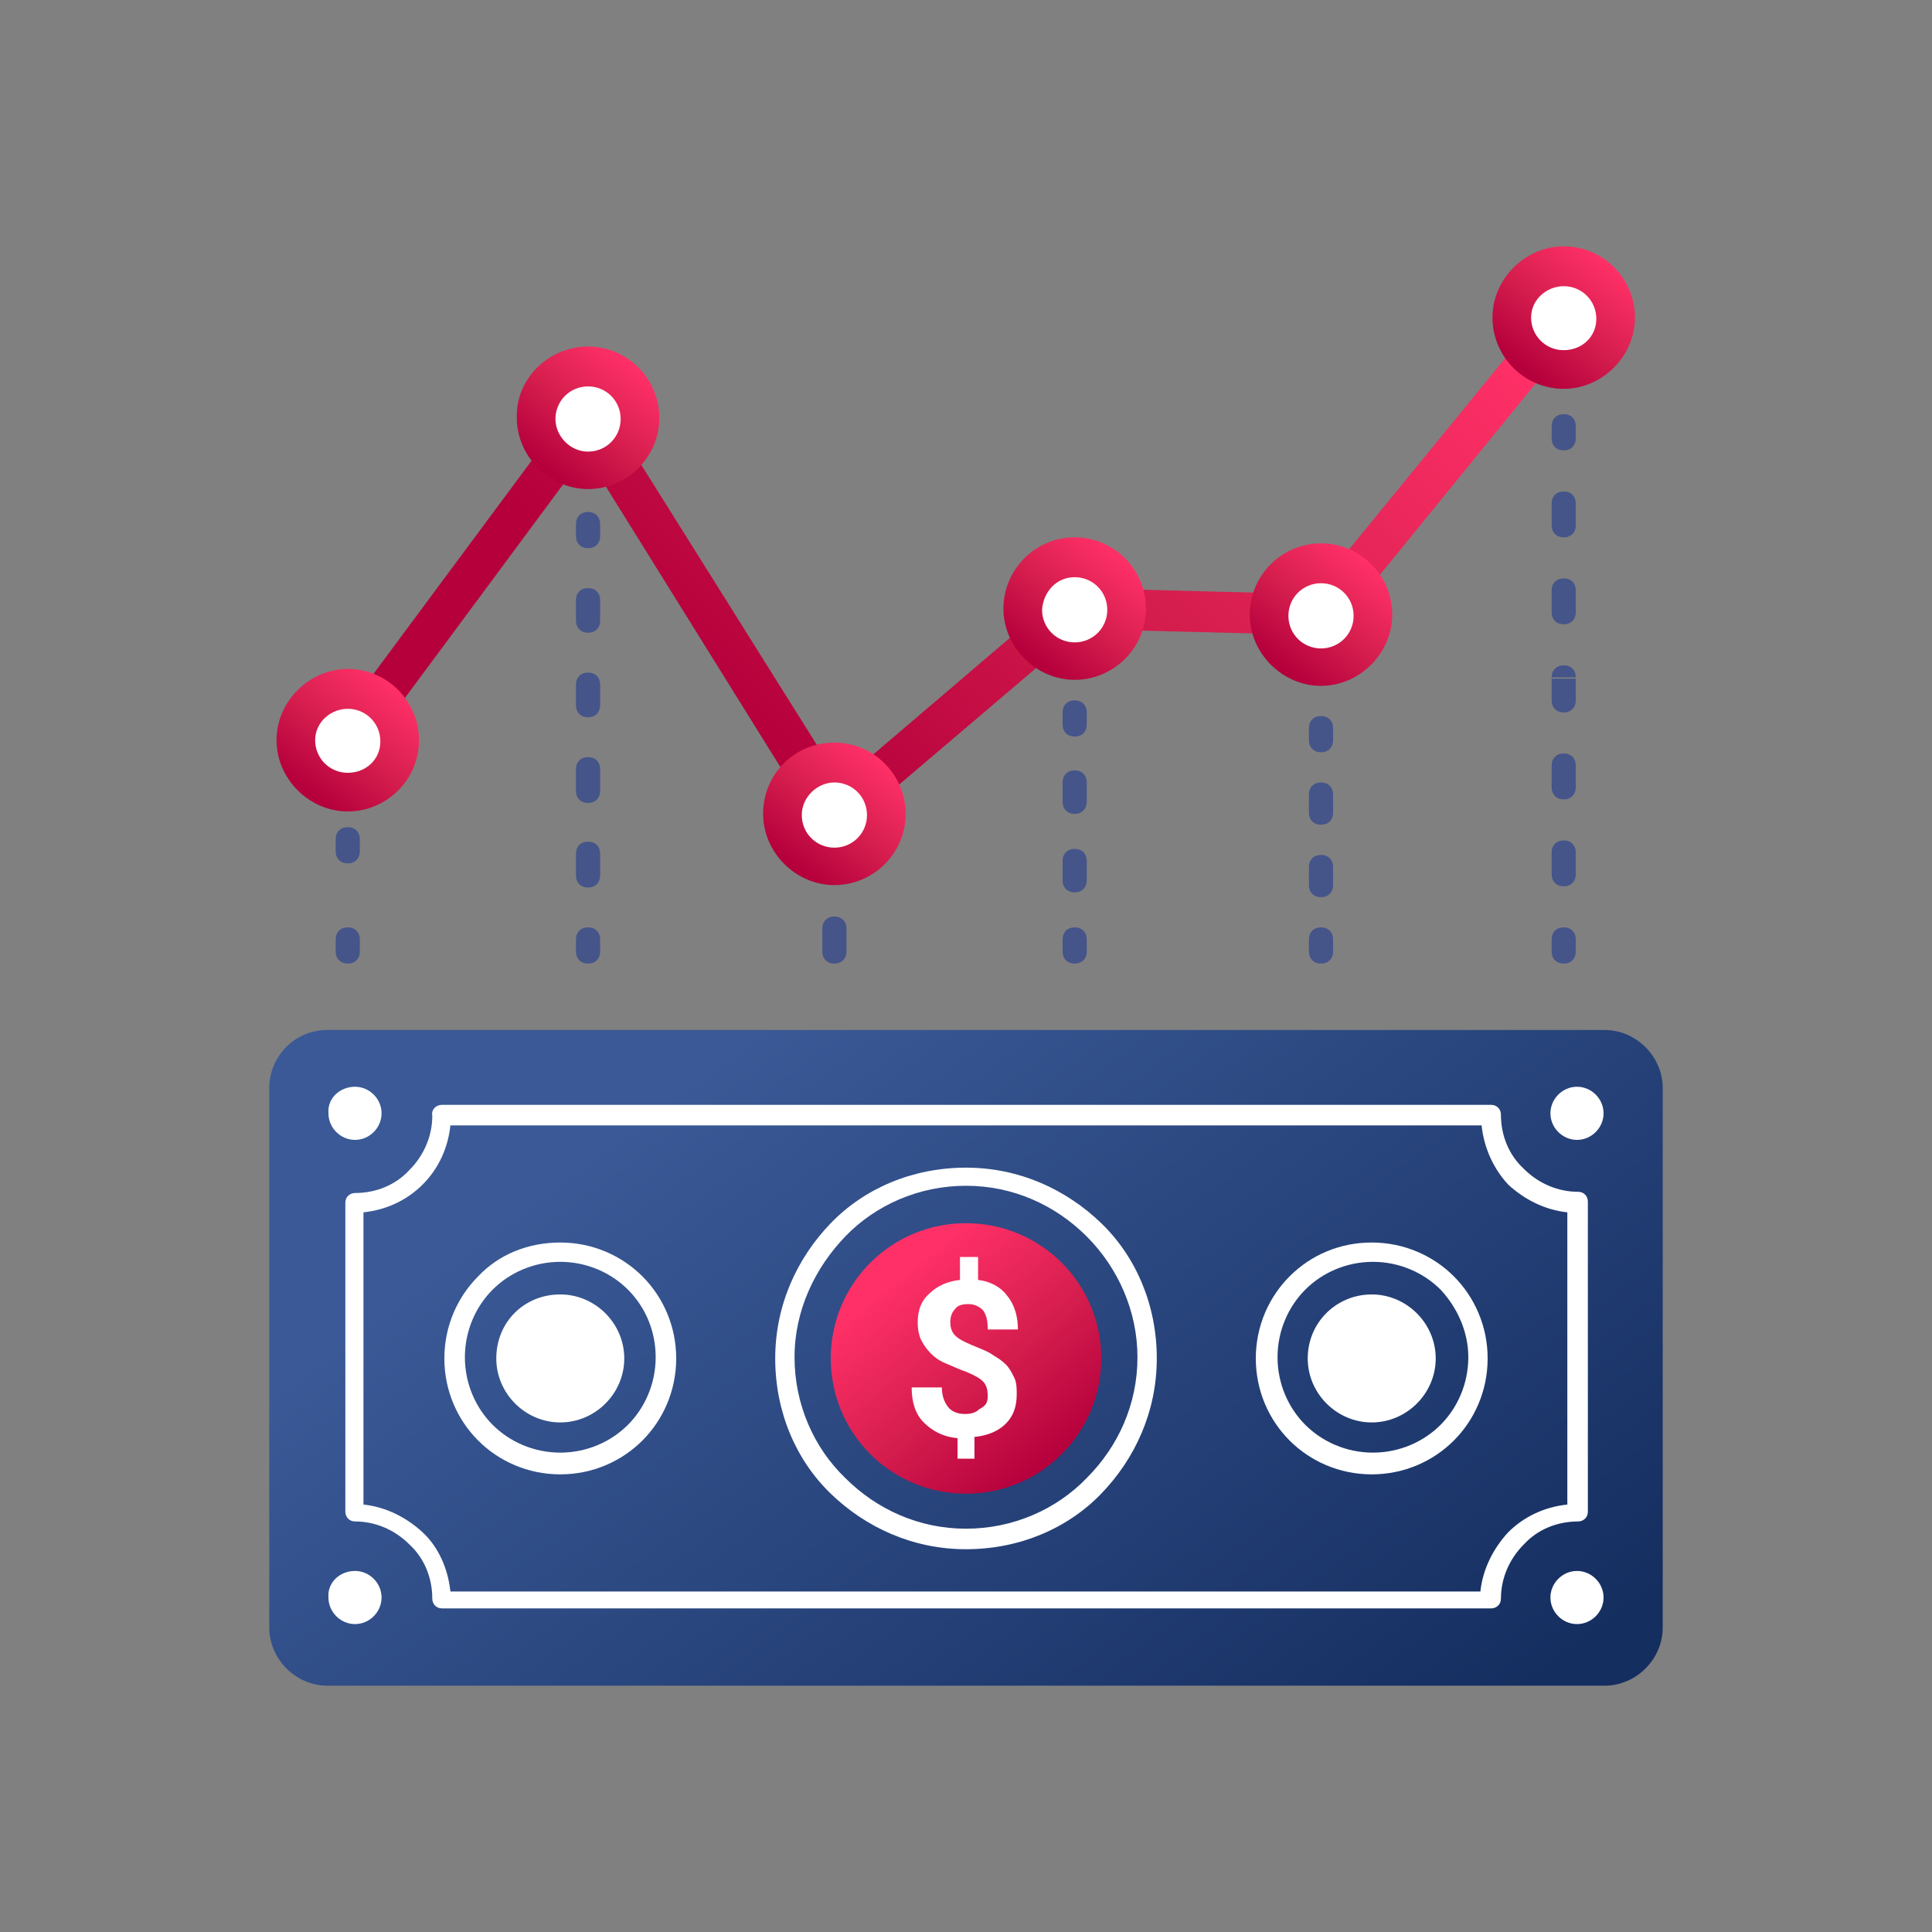 <?xml version="1.0" encoding="utf-8"?>
<!-- Generator: Adobe Illustrator 23.0.5, SVG Export Plug-In . SVG Version: 6.00 Build 0)  -->
<svg version="1.1" id="Layer_1" xmlns="http://www.w3.org/2000/svg" xmlns:xlink="http://www.w3.org/1999/xlink" x="0px" y="0px"
	 viewBox="0 0 160 160" style="enable-background:new 0 0 160 160;" xml:space="preserve">
<rect x="0" y="0" width="160" height="160" fill="#808080" stroke="none"/>
<style type="text/css">
	.st0{fill:none;}
	.st1{fill-rule:evenodd;clip-rule:evenodd;fill:url(#SVGID_1_);}
	.st2{fill:#FFFFFF;}
	.st3{fill-rule:evenodd;clip-rule:evenodd;fill:url(#SVGID_2_);}
	.st4{fill-rule:evenodd;clip-rule:evenodd;fill:url(#SVGID_3_);}
	.st5{fill-rule:evenodd;clip-rule:evenodd;fill:url(#SVGID_4_);}
	.st6{fill-rule:evenodd;clip-rule:evenodd;fill:url(#SVGID_5_);}
	.st7{fill-rule:evenodd;clip-rule:evenodd;fill:url(#SVGID_6_);}
	.st8{fill-rule:evenodd;clip-rule:evenodd;fill:url(#SVGID_7_);}
	.st9{fill-rule:evenodd;clip-rule:evenodd;fill:url(#SVGID_8_);}
	.st10{fill-rule:evenodd;clip-rule:evenodd;fill:url(#SVGID_9_);}
	.st11{fill:#45558A;}
	.st12{fill-rule:evenodd;clip-rule:evenodd;fill:#FFFFFF;}
</style>
<g id="Layer_x0020_1">
	<polygon class="st0" points="0,0 160,0 160,160 0,160 	"/>
	
		<linearGradient id="SVGID_1_" gradientUnits="userSpaceOnUse" x1="109.879" y1="9.482" x2="60.656" y2="75.44" gradientTransform="matrix(1 0 0 -1 0 162)">
		<stop  offset="0" style="stop-color:#152E60"/>
		<stop  offset="1" style="stop-color:#3A5996"/>
	</linearGradient>
	<path class="st1" d="M27.1,85.3h105.8c2.6,0,4.8,2.2,4.8,4.8v44.7c0,2.6-2.2,4.8-4.8,4.8H27.1c-2.6,0-4.8-2.2-4.8-4.8V90.1
		C22.3,87.5,24.4,85.3,27.1,85.3z"/>
	<path class="st2" d="M36.6,91.5h86.9c0.5,0,0.8,0.4,0.8,0.8c0,1.8,0.7,3.4,1.9,4.5c1.2,1.2,2.8,1.9,4.5,1.9c0.5,0,0.8,0.4,0.8,0.8
		v25.7c0,0.5-0.4,0.8-0.8,0.8c-1.8,0-3.4,0.7-4.5,1.9c-1.2,1.2-1.9,2.8-1.9,4.5c0,0.5-0.4,0.8-0.8,0.8H36.6c-0.5,0-0.8-0.4-0.8-0.8
		c0-1.8-0.7-3.4-1.9-4.5c-1.2-1.2-2.8-1.9-4.5-1.9c-0.5,0-0.8-0.4-0.8-0.8V99.6c0-0.5,0.4-0.8,0.8-0.8c1.8,0,3.4-0.7,4.5-1.9
		c1.2-1.2,1.9-2.8,1.9-4.5C35.7,91.9,36.1,91.5,36.6,91.5z M122.7,93.2H37.3c-0.2,1.9-1,3.6-2.3,4.9s-3,2.1-4.9,2.3v24.2
		c1.9,0.2,3.6,1.1,4.9,2.3s2.1,3,2.3,4.9h85.3c0.2-1.9,1.1-3.6,2.3-4.9c1.3-1.3,3-2.1,4.9-2.3v-24.2c-1.9-0.2-3.6-1.1-4.9-2.3
		C123.7,96.8,122.9,95.1,122.7,93.2z"/>
	<path class="st2" d="M80,96.7c4.4,0,8.3,1.8,11.2,4.6s4.6,6.8,4.6,11.2c0,4.4-1.8,8.3-4.6,11.2s-6.8,4.6-11.2,4.6
		s-8.3-1.8-11.2-4.6s-4.6-6.8-4.6-11.2c0-4.4,1.8-8.3,4.6-11.2S75.6,96.7,80,96.7z M90,102.4c-2.6-2.6-6.1-4.2-10-4.2
		c-3.9,0-7.5,1.6-10,4.2s-4.2,6.1-4.2,10c0,3.9,1.6,7.5,4.2,10c2.6,2.6,6.1,4.2,10,4.2c3.9,0,7.5-1.6,10-4.2c2.6-2.6,4.2-6.1,4.2-10
		C94.2,108.6,92.6,105,90,102.4z"/>
	
		<linearGradient id="SVGID_2_" gradientUnits="userSpaceOnUse" x1="87.001" y1="40.81" x2="74.466" y2="56.403" gradientTransform="matrix(1 0 0 -1 0 162)">
		<stop  offset="0" style="stop-color:#B5003C"/>
		<stop  offset="0.478" style="stop-color:#D61E4E"/>
		<stop  offset="1" style="stop-color:#FF3067"/>
	</linearGradient>
	<path class="st3" d="M80,101.3c6.2,0,11.2,5,11.2,11.2c0,6.2-5,11.2-11.2,11.2c-6.2,0-11.2-5-11.2-11.2
		C68.8,106.3,73.8,101.3,80,101.3z"/>
	<path class="st2" d="M81.8,115.6c0-0.5-0.1-0.9-0.4-1.2c-0.3-0.3-0.7-0.5-1.4-0.8c-0.6-0.2-1.2-0.5-1.7-0.7
		c-0.5-0.2-0.9-0.5-1.2-0.8c-0.3-0.3-0.6-0.7-0.8-1.1c-0.2-0.4-0.3-0.9-0.3-1.5c0-1,0.3-1.8,1-2.4c0.6-0.6,1.5-1,2.5-1.1v-1.9H81
		v1.9c1,0.1,1.9,0.6,2.4,1.3c0.6,0.7,0.9,1.7,0.9,2.8h-2.5c0-0.7-0.1-1.2-0.4-1.6c-0.3-0.3-0.7-0.5-1.2-0.5c-0.5,0-0.9,0.1-1.1,0.4
		c-0.3,0.3-0.4,0.7-0.4,1.1c0,0.4,0.1,0.8,0.4,1.1c0.3,0.3,0.7,0.5,1.4,0.8c0.7,0.3,1.3,0.5,1.7,0.8c0.5,0.3,0.8,0.5,1.1,0.8
		c0.3,0.3,0.5,0.7,0.7,1.1c0.2,0.4,0.2,0.9,0.2,1.4c0,1-0.3,1.8-0.9,2.4c-0.6,0.6-1.5,1-2.6,1.1v1.8h-1.4v-1.7
		c-1.2-0.1-2.1-0.6-2.8-1.3s-1-1.7-1-2.9h2.5c0,0.7,0.2,1.2,0.5,1.6c0.3,0.4,0.8,0.6,1.4,0.6c0.5,0,0.9-0.1,1.2-0.4
		C81.7,116.4,81.8,116.1,81.8,115.6z"/>
	
		<linearGradient id="SVGID_3_" gradientUnits="userSpaceOnUse" x1="61.914" y1="101.713" x2="108.676" y2="149.459" gradientTransform="matrix(1 0 0 -1 0 162)">
		<stop  offset="0" style="stop-color:#B5003C"/>
		<stop  offset="0.478" style="stop-color:#D61E4E"/>
		<stop  offset="1" style="stop-color:#FF3067"/>
	</linearGradient>
	<path class="st4" d="M30.2,62.3c-0.5,0.7-1.6,0.9-2.3,0.3c-0.7-0.5-0.9-1.6-0.3-2.3l19.8-26.7c0.5-0.7,1.6-0.9,2.3-0.3
		c0.2,0.1,0.3,0.3,0.4,0.4l19.5,31.1l18.4-15.7c0.3-0.3,0.8-0.4,1.2-0.4l19.5,0.5l19.6-24c0.6-0.7,1.6-0.8,2.3-0.2
		c0.7,0.6,0.8,1.6,0.2,2.3L110.7,52c-0.3,0.4-0.8,0.6-1.3,0.6l-19.8-0.5L70.2,68.6c-0.1,0.1-0.2,0.1-0.3,0.2
		c-0.8,0.5-1.8,0.2-2.3-0.5L48.5,37.6L30.2,62.3L30.2,62.3z"/>
	
		<linearGradient id="SVGID_4_" gradientUnits="userSpaceOnUse" x1="45.311" y1="123.136" x2="52.328" y2="131.938" gradientTransform="matrix(1 0 0 -1 0 162)">
		<stop  offset="0" style="stop-color:#B5003C"/>
		<stop  offset="0.478" style="stop-color:#D61E4E"/>
		<stop  offset="1" style="stop-color:#FF3067"/>
	</linearGradient>
	<path class="st5" d="M48.7,28.7c3.3,0,5.9,2.7,5.9,5.9c0,3.3-2.7,5.9-5.9,5.9s-5.9-2.7-5.9-5.9C42.7,31.4,45.4,28.7,48.7,28.7z"/>
	
		<linearGradient id="SVGID_5_" gradientUnits="userSpaceOnUse" x1="65.77" y1="90.4" x2="72.787" y2="99.201" gradientTransform="matrix(1 0 0 -1 0 162)">
		<stop  offset="0" style="stop-color:#B5003C"/>
		<stop  offset="0.478" style="stop-color:#D61E4E"/>
		<stop  offset="1" style="stop-color:#FF3067"/>
	</linearGradient>
	<path class="st6" d="M69.1,61.5c3.3,0,5.9,2.7,5.9,5.9c0,3.3-2.7,5.9-5.9,5.9s-5.9-2.7-5.9-5.9C63.2,64.1,65.8,61.5,69.1,61.5z"/>
	
		<linearGradient id="SVGID_6_" gradientUnits="userSpaceOnUse" x1="85.666" y1="107.375" x2="92.685" y2="116.176" gradientTransform="matrix(1 0 0 -1 0 162)">
		<stop  offset="0" style="stop-color:#B5003C"/>
		<stop  offset="0.478" style="stop-color:#D61E4E"/>
		<stop  offset="1" style="stop-color:#FF3067"/>
	</linearGradient>
	<path class="st7" d="M89,44.5c3.3,0,5.9,2.7,5.9,5.9c0,3.3-2.7,5.9-5.9,5.9s-5.9-2.7-5.9-5.9C83.1,47.2,85.7,44.5,89,44.5z"/>
	
		<linearGradient id="SVGID_7_" gradientUnits="userSpaceOnUse" x1="106.046" y1="106.835" x2="113.063" y2="115.636" gradientTransform="matrix(1 0 0 -1 0 162)">
		<stop  offset="0" style="stop-color:#B5003C"/>
		<stop  offset="0.478" style="stop-color:#D61E4E"/>
		<stop  offset="1" style="stop-color:#FF3067"/>
	</linearGradient>
	<path class="st8" d="M109.4,45c3.3,0,5.9,2.7,5.9,5.9s-2.7,5.9-5.9,5.9s-5.9-2.7-5.9-5.9S106.1,45,109.4,45z"/>
	
		<linearGradient id="SVGID_8_" gradientUnits="userSpaceOnUse" x1="126.184" y1="131.489" x2="133.201" y2="140.291" gradientTransform="matrix(1 0 0 -1 0 162)">
		<stop  offset="0" style="stop-color:#B5003C"/>
		<stop  offset="0.478" style="stop-color:#D61E4E"/>
		<stop  offset="1" style="stop-color:#FF3067"/>
	</linearGradient>
	<path class="st9" d="M129.5,20.4c3.3,0,5.9,2.7,5.9,5.9s-2.7,5.9-5.9,5.9c-3.3,0-5.9-2.7-5.9-5.9S126.3,20.4,129.5,20.4z"/>
	
		<linearGradient id="SVGID_9_" gradientUnits="userSpaceOnUse" x1="25.494" y1="96.462" x2="32.511" y2="105.263" gradientTransform="matrix(1 0 0 -1 0 162)">
		<stop  offset="0" style="stop-color:#B5003C"/>
		<stop  offset="0.478" style="stop-color:#D61E4E"/>
		<stop  offset="1" style="stop-color:#FF3067"/>
	</linearGradient>
	<path class="st10" d="M28.8,55.4c3.3,0,5.9,2.7,5.9,5.9c0,3.3-2.7,5.9-5.9,5.9s-5.9-2.7-5.9-5.9S25.6,55.4,28.8,55.4z"/>
	<g>
		<path class="st11" d="M47.7,43.4c0-0.6,0.4-1,1-1s1,0.4,1,1H47.7z M49.7,44.4h-2v-1h2V44.4z M49.7,44.4c0,0.6-0.4,1-1,1
			s-1-0.4-1-1H49.7z M47.7,49.7c0-0.6,0.4-1,1-1s1,0.4,1,1H47.7z M49.7,51.4h-2v-1.8h2V51.4z M49.7,51.4c0,0.6-0.4,1-1,1s-1-0.4-1-1
			H49.7z M47.7,56.7c0-0.6,0.4-1,1-1s1,0.4,1,1H47.7z M49.7,58.4h-2v-1.8h2V58.4z M49.7,58.4c0,0.6-0.4,1-1,1s-1-0.4-1-1H49.7z
			 M47.7,63.7c0-0.6,0.4-1,1-1s1,0.4,1,1H47.7z M49.7,65.5h-2v-1.8h2V65.5z M49.7,65.5c0,0.6-0.4,1-1,1s-1-0.4-1-1H49.7z M47.7,70.7
			c0-0.6,0.4-1,1-1s1,0.4,1,1H47.7z M49.7,72.5h-2v-1.8h2V72.5z M49.7,72.5c0,0.6-0.4,1-1,1s-1-0.4-1-1H49.7z M47.7,77.8
			c0-0.6,0.4-1,1-1s1,0.4,1,1H47.7z M47.7,78.8v-1h2v1H47.7z M49.7,78.8c0,0.6-0.4,1-1,1s-1-0.4-1-1H49.7z"/>
	</g>
	<g>
		<path class="st11" d="M68.1,76.9c0-0.6,0.4-1,1-1s1,0.4,1,1H68.1z M70.1,77.8h-2v-0.9h2V77.8z M70.1,77.8c0,0.6-0.4,1-1,1
			s-1-0.4-1-1H70.1z M68.1,77.9c0-0.6,0.4-1,1-1s1,0.4,1,1H68.1z M68.1,78.8v-0.9h2v0.9H68.1z M70.1,78.8c0,0.6-0.4,1-1,1
			s-1-0.4-1-1H70.1z"/>
	</g>
	<g>
		<path class="st11" d="M88,59c0-0.6,0.4-1,1-1s1,0.4,1,1H88z M90,60h-2v-1h2V60z M90,60c0,0.6-0.4,1-1,1s-1-0.4-1-1H90z M88,64.8
			c0-0.6,0.4-1,1-1s1,0.4,1,1H88z M90,66.4h-2v-1.6h2V66.4z M90,66.4c0,0.6-0.4,1-1,1s-1-0.4-1-1H90z M88,71.3c0-0.6,0.4-1,1-1
			s1,0.4,1,1H88z M90,72.9h-2v-1.6h2V72.9z M90,72.9c0,0.6-0.4,1-1,1s-1-0.4-1-1H90z M88,77.8c0-0.6,0.4-1,1-1s1,0.4,1,1H88z
			 M88,78.8v-1h2v1H88z M90,78.8c0,0.6-0.4,1-1,1s-1-0.4-1-1H90z"/>
	</g>
	<g>
		<path class="st11" d="M108.4,60.3c0-0.6,0.4-1,1-1s1,0.4,1,1H108.4z M110.4,61.3h-2v-1h2V61.3z M110.4,61.3c0,0.6-0.4,1-1,1
			s-1-0.4-1-1H110.4z M108.4,65.8c0-0.6,0.4-1,1-1s1,0.4,1,1H108.4z M110.4,67.3h-2v-1.5h2V67.3z M110.4,67.3c0,0.6-0.4,1-1,1
			s-1-0.4-1-1H110.4z M108.4,71.8c0-0.6,0.4-1,1-1s1,0.4,1,1H108.4z M110.4,73.3h-2v-1.5h2V73.3z M110.4,73.3c0,0.6-0.4,1-1,1
			s-1-0.4-1-1H110.4z M108.4,77.8c0-0.6,0.4-1,1-1s1,0.4,1,1H108.4z M108.4,78.8v-1h2v1H108.4z M110.4,78.8c0,0.6-0.4,1-1,1
			s-1-0.4-1-1H110.4z"/>
	</g>
	<g>
		<path class="st11" d="M128.5,35.3c0-0.6,0.4-1,1-1s1,0.4,1,1H128.5z M130.5,36.3h-2v-1h2V36.3z M130.5,36.3c0,0.6-0.4,1-1,1
			s-1-0.4-1-1H130.5z M128.5,41.7c0-0.6,0.4-1,1-1s1,0.4,1,1H128.5z M130.5,43.5h-2v-1.8h2V43.5z M130.5,43.5c0,0.6-0.4,1-1,1
			s-1-0.4-1-1H130.5z M128.5,48.9c0-0.6,0.4-1,1-1s1,0.4,1,1H128.5z M130.5,50.7h-2v-1.8h2V50.7z M130.5,50.7c0,0.6-0.4,1-1,1
			s-1-0.4-1-1H130.5z M128.5,56.1c0-0.6,0.4-1,1-1s1,0.4,1,1H128.5z M130.5,58h-2v-1.8h2V58z M130.5,58c0,0.6-0.4,1-1,1s-1-0.4-1-1
			H130.5z M128.5,63.4c0-0.6,0.4-1,1-1s1,0.4,1,1H128.5z M130.5,65.2h-2v-1.8h2V65.2z M130.5,65.2c0,0.6-0.4,1-1,1s-1-0.4-1-1H130.5
			z M128.5,70.6c0-0.6,0.4-1,1-1s1,0.4,1,1H128.5z M130.5,72.4h-2v-1.8h2V72.4z M130.5,72.4c0,0.6-0.4,1-1,1s-1-0.4-1-1H130.5z
			 M128.5,77.8c0-0.6,0.4-1,1-1s1,0.4,1,1H128.5z M128.5,78.8v-1h2v1H128.5z M130.5,78.8c0,0.6-0.4,1-1,1s-1-0.4-1-1H130.5z"/>
	</g>
	<g>
		<path class="st11" d="M27.8,69.5c0-0.6,0.4-1,1-1s1,0.4,1,1H27.8z M29.8,70.5h-2v-1h2V70.5z M29.8,70.5c0,0.6-0.4,1-1,1
			s-1-0.4-1-1H29.8z M27.8,77.8c0-0.6,0.4-1,1-1s1,0.4,1,1H27.8z M27.8,78.8v-1h2v1H27.8z M29.8,78.8c0,0.6-0.4,1-1,1s-1-0.4-1-1
			H29.8z"/>
	</g>
	<path class="st12" d="M48.7,32c1.5,0,2.7,1.2,2.7,2.7c0,1.5-1.2,2.7-2.7,2.7S46,36.1,46,34.7C46,33.2,47.2,32,48.7,32z"/>
	<path class="st12" d="M69.1,64.8c1.5,0,2.7,1.2,2.7,2.7c0,1.5-1.2,2.7-2.7,2.7c-1.5,0-2.7-1.2-2.7-2.7S67.7,64.8,69.1,64.8z"/>
	<path class="st12" d="M89,47.8c1.5,0,2.7,1.2,2.7,2.7c0,1.5-1.2,2.7-2.7,2.7s-2.7-1.2-2.7-2.7C86.4,49,87.5,47.8,89,47.8z"/>
	<path class="st12" d="M109.4,48.3c1.5,0,2.7,1.2,2.7,2.7s-1.2,2.7-2.7,2.7c-1.5,0-2.7-1.2-2.7-2.7S107.9,48.3,109.4,48.3z"/>
	<path class="st12" d="M129.5,23.7c1.5,0,2.7,1.2,2.7,2.7S131,29,129.5,29s-2.7-1.2-2.7-2.7S128.1,23.7,129.5,23.7z"/>
	<path class="st12" d="M28.8,58.7c1.5,0,2.7,1.2,2.7,2.7S30.3,64,28.8,64s-2.7-1.2-2.7-2.7S27.4,58.7,28.8,58.7z"/>
	<path class="st2" d="M46.4,102.9c2.7,0,5.1,1.1,6.8,2.8c1.7,1.7,2.8,4.1,2.8,6.8c0,2.7-1.1,5.1-2.8,6.8c-1.7,1.7-4.1,2.8-6.8,2.8
		c-2.7,0-5.1-1.1-6.8-2.8c-1.7-1.7-2.8-4.1-2.8-6.8c0-2.7,1.1-5.1,2.8-6.8C41.3,103.9,43.7,102.9,46.4,102.9z M52,106.8
		c-1.4-1.4-3.4-2.3-5.6-2.3c-2.2,0-4.2,0.9-5.6,2.3s-2.3,3.4-2.3,5.6c0,2.2,0.9,4.2,2.3,5.6c1.4,1.4,3.4,2.3,5.6,2.3
		c2.2,0,4.2-0.9,5.6-2.3c1.4-1.4,2.3-3.4,2.3-5.6C54.3,110.3,53.5,108.3,52,106.8z"/>
	<path class="st12" d="M46.4,107.2c2.9,0,5.3,2.4,5.3,5.3c0,2.9-2.4,5.3-5.3,5.3c-2.9,0-5.3-2.4-5.3-5.3
		C41.1,109.5,43.4,107.2,46.4,107.2z"/>
	<path class="st2" d="M113.6,102.9c2.7,0,5.1,1.1,6.8,2.8c1.7,1.7,2.8,4.1,2.8,6.8c0,2.7-1.1,5.1-2.8,6.8c-1.7,1.7-4.1,2.8-6.8,2.8
		c-2.7,0-5.1-1.1-6.8-2.8c-1.7-1.7-2.8-4.1-2.8-6.8c0-2.7,1.1-5.1,2.8-6.8C108.6,103.9,111,102.9,113.6,102.9z M119.3,106.8
		c-1.4-1.4-3.4-2.3-5.6-2.3c-2.2,0-4.2,0.9-5.6,2.3c-1.4,1.4-2.3,3.4-2.3,5.6c0,2.2,0.9,4.2,2.3,5.6c1.4,1.4,3.4,2.3,5.6,2.3
		c2.2,0,4.2-0.9,5.6-2.3s2.3-3.4,2.3-5.6C121.6,110.3,120.7,108.3,119.3,106.8z"/>
	<path class="st12" d="M113.6,107.2c2.9,0,5.3,2.4,5.3,5.3c0,2.9-2.4,5.3-5.3,5.3c-2.9,0-5.3-2.4-5.3-5.3
		C108.3,109.5,110.7,107.2,113.6,107.2z"/>
	<path class="st12" d="M29.4,90c1.2,0,2.2,1,2.2,2.2c0,1.2-1,2.2-2.2,2.2c-1.2,0-2.2-1-2.2-2.2C27.1,91,28.1,90,29.4,90z"/>
	<path class="st12" d="M29.4,130.1c1.2,0,2.2,1,2.2,2.2c0,1.2-1,2.2-2.2,2.2c-1.2,0-2.2-1-2.2-2.2C27.1,131.1,28.1,130.1,29.4,130.1
		z"/>
	<path class="st12" d="M130.6,90c1.2,0,2.2,1,2.2,2.2c0,1.2-1,2.2-2.2,2.2c-1.2,0-2.2-1-2.2-2.2C128.4,91,129.4,90,130.6,90z"/>
	<path class="st12" d="M130.6,130.1c1.2,0,2.2,1,2.2,2.2c0,1.2-1,2.2-2.2,2.2c-1.2,0-2.2-1-2.2-2.2
		C128.4,131.1,129.4,130.1,130.6,130.1z"/>
</g>
</svg>
